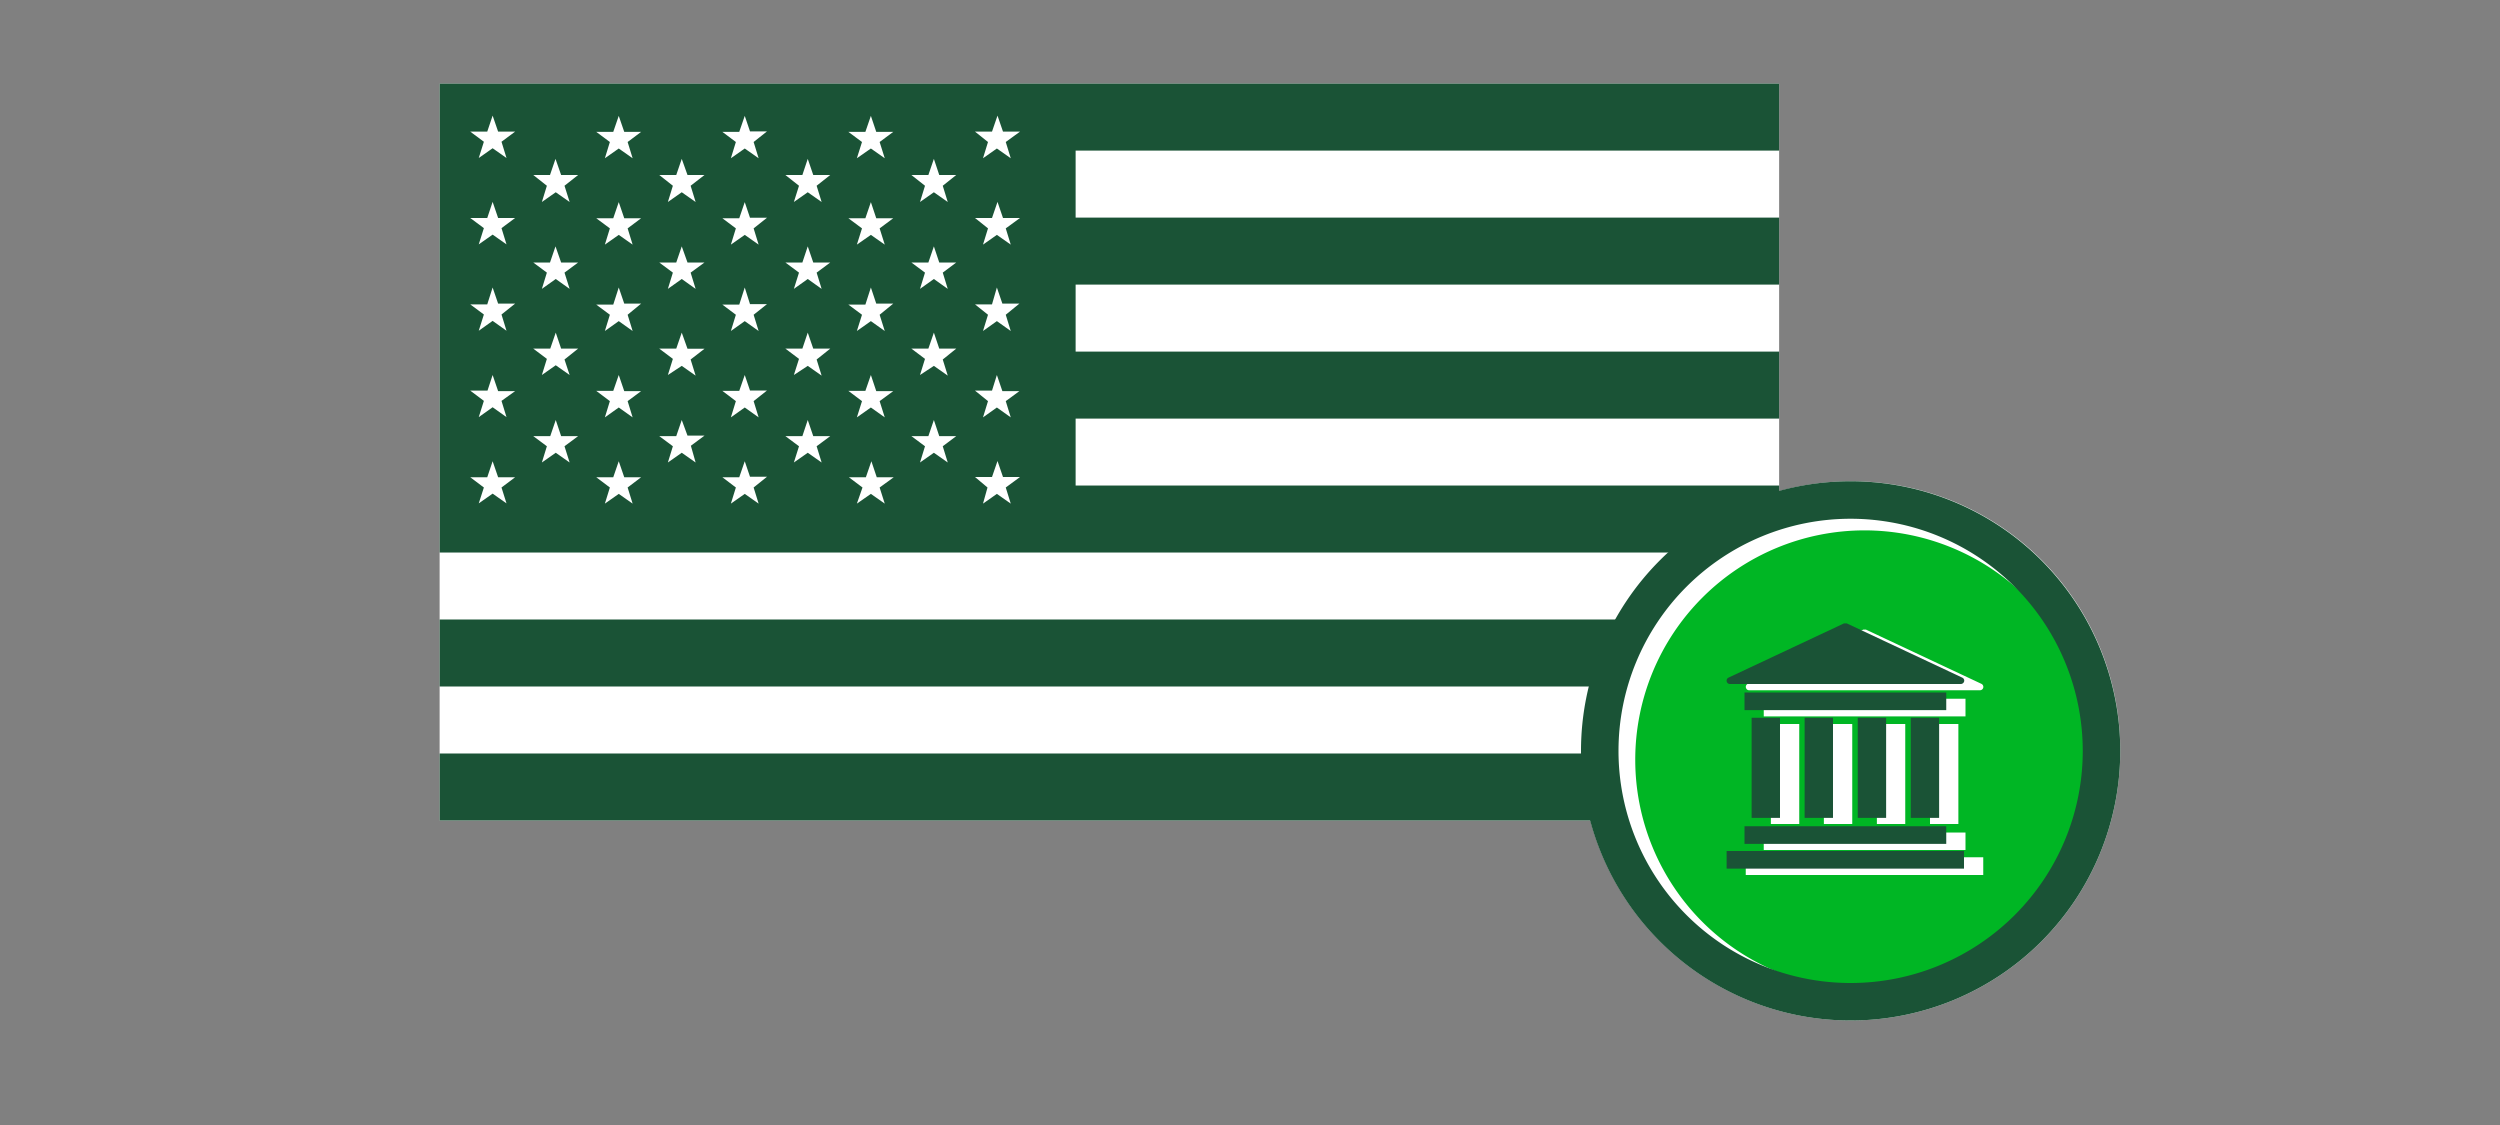 <svg xmlns="http://www.w3.org/2000/svg" viewBox="0 0 200 90"><rect x="0" y="0" width="200" height="90" fill="#808080" stroke="none"/><title>USCrossBorderBanking</title><g id="FLT_ART_WORKS" data-name="FLT ART WORKS"><path d="M169.62,60.07a21.56,21.56,0,0,1-42.39,5.57H35.17V6.69H142.33v32.6a21.51,21.51,0,0,1,27.29,20.78Z" style="fill:#fff"/><rect x="35.17" y="49.56" width="107.16" height="5.36" style="fill:#1a5336"/><rect x="35.17" y="60.28" width="107.16" height="5.36" style="fill:#1a5336"/><path d="M142.33,12.05V6.69H35.17V44.2H142.33V38.84H86.05V33.49h56.28V28.13H86.05V22.77h56.28V17.41H86.05V12.05ZM40.52,40.27l-1.11-.78-1.11.78L38.71,39l-1.09-.82,1.36,0,.43-1.28.44,1.28,1.36,0L40.12,39Zm-.4-8.2.4,1.3-1.11-.79-1.11.79.41-1.3-1.09-.82H39L39.41,30l.44,1.29h1.36Zm0-6.91.4,1.3-1.11-.79-1.11.79.41-1.3-1.09-.81,1.36,0L39.41,23l.44,1.29,1.36,0Zm0-6.91.4,1.3-1.11-.78-1.11.78.41-1.3-1.09-.81,1.36,0,.43-1.29.44,1.29,1.36,0Zm0-6.91.4,1.3-1.11-.78-1.11.78.41-1.3-1.09-.81,1.36,0,.43-1.28.44,1.28,1.36,0ZM45.57,37l-1.11-.78L43.35,37l.4-1.3-1.09-.81,1.36,0,.44-1.29.43,1.29,1.36,0-1.09.81Zm-.41-8.24L45.57,30l-1.11-.78L43.35,30l.4-1.29-1.09-.82,1.36,0,.44-1.28.43,1.28,1.36,0Zm0-6.95.41,1.3-1.11-.79-1.11.79.4-1.3L42.66,21,44,21l.44-1.29L44.89,21l1.36,0Zm0-6.95.41,1.3-1.11-.78-1.11.78.4-1.3L42.66,14,44,14l.44-1.29L44.89,14l1.36,0Zm5.45,25.43-1.11-.78-1.11.78.4-1.29-1.09-.82,1.36,0,.44-1.28.44,1.28,1.35,0L50.21,39Zm-.4-8.2.4,1.3-1.11-.79-1.11.79.4-1.3-1.09-.82h1.36L49.5,30l.44,1.29h1.35Zm0-6.91.4,1.3-1.11-.79-1.11.79.4-1.3-1.09-.81,1.36,0L49.5,23l.44,1.29,1.35,0Zm0-6.91.4,1.3-1.11-.78-1.11.78.4-1.3-1.09-.81,1.36,0,.44-1.29.44,1.29,1.35,0Zm0-6.91.4,1.3-1.11-.78-1.11.78.4-1.3-1.09-.81,1.36,0,.44-1.28.44,1.28,1.35,0ZM55.65,37l-1.11-.78L53.43,37l.4-1.3-1.09-.81,1.36,0,.44-1.29L55,34.85l1.36,0-1.09.81Zm-.4-8.24.4,1.29-1.11-.78L53.43,30l.4-1.29-1.09-.82,1.36,0,.44-1.28L55,27.9l1.36,0Zm0-6.95.4,1.3-1.11-.79-1.11.79.4-1.3L52.74,21l1.36,0,.44-1.29L55,21l1.36,0Zm0-6.95.4,1.3-1.11-.78-1.11.78.4-1.3L52.74,14l1.36,0,.44-1.29L55,14l1.36,0Zm5.44,25.43-1.11-.78-1.11.78.4-1.29-1.08-.82,1.35,0,.44-1.28L60,38.14l1.36,0L60.29,39Zm-.4-8.2.4,1.3-1.11-.79-1.11.79.4-1.3-1.08-.82h1.35L59.58,30,60,31.24h1.36Zm0-6.91.4,1.3-1.11-.79-1.11.79.4-1.3-1.08-.81,1.35,0L59.58,23,60,24.33l1.36,0Zm0-6.91.4,1.3-1.11-.78-1.11.78.4-1.3-1.08-.81,1.35,0,.44-1.29L60,17.42l1.36,0Zm0-6.91.4,1.3-1.11-.78-1.11.78.4-1.3-1.08-.81,1.35,0,.44-1.28L60,10.51l1.36,0ZM65.73,37l-1.11-.78L63.51,37l.41-1.3-1.09-.81,1.36,0,.43-1.29.44,1.29,1.36,0-1.09.81Zm-.4-8.24.4,1.29-1.11-.78L63.51,30l.41-1.29-1.09-.82,1.36,0,.43-1.28.44,1.28,1.36,0Zm0-6.95.4,1.3-1.11-.79-1.11.79.41-1.3L62.83,21l1.36,0,.43-1.29L65.06,21l1.36,0Zm0-6.95.4,1.3-1.11-.78-1.11.78.41-1.3L62.83,14l1.36,0,.43-1.29L65.06,14l1.36,0Zm5.45,25.43-1.11-.78-1.12.78L69,39l-1.09-.82,1.36,0,.44-1.28.43,1.28,1.36,0L70.37,39Zm-.41-8.2.41,1.3-1.11-.79-1.12.79.41-1.3-1.09-.82h1.36L69.67,30l.43,1.29h1.36Zm0-6.91.41,1.3-1.11-.79-1.12.79.41-1.3-1.09-.81,1.36,0L69.67,23l.43,1.29,1.36,0Zm0-6.91.41,1.3-1.11-.78-1.12.78.41-1.3-1.09-.81,1.36,0,.44-1.29.43,1.29,1.36,0Zm0-6.91.41,1.3-1.11-.78-1.12.78.41-1.3-1.09-.81,1.36,0,.44-1.28.43,1.28,1.36,0ZM75.82,37l-1.11-.78L73.6,37l.4-1.3-1.09-.81,1.36,0,.44-1.29.43,1.29,1.36,0-1.08.81Zm-.4-8.24.4,1.29-1.11-.78L73.6,30l.4-1.29-1.09-.82,1.36,0,.44-1.28.43,1.28,1.36,0Zm0-6.95.4,1.3-1.11-.79-1.11.79.4-1.3L72.91,21l1.36,0,.44-1.29L75.14,21l1.36,0Zm0-6.95.4,1.3-1.11-.78-1.11.78.4-1.3L72.91,14l1.36,0,.44-1.29L75.14,14l1.36,0Zm5.44,25.43-1.11-.78-1.11.78L79,39,78,38.16l1.36,0,.44-1.28.44,1.28,1.36,0L80.46,39Zm-.4-8.2.4,1.3-1.11-.79-1.11.79.4-1.3L78,31.25h1.36L79.75,30l.44,1.29h1.36Zm0-6.91.4,1.3-1.11-.79-1.11.79.4-1.3L78,24.35l1.36,0L79.75,23l.44,1.29,1.36,0Zm0-6.91.4,1.3-1.11-.78-1.11.78.4-1.3L78,17.44l1.36,0,.44-1.29.44,1.29,1.36,0Zm0-6.91.4,1.3-1.11-.78-1.11.78.4-1.3L78,10.53l1.36,0,.44-1.28.44,1.28,1.36,0Z" style="fill:#1a5336"/><path d="M167.7,59.63a20.07,20.07,0,1,1-20.07-20.06A20.07,20.07,0,0,1,167.7,59.63Z" style="fill:#fff"/><path d="M149.17,42.43a18.35,18.35,0,1,0,18.35,18.35A18.37,18.37,0,0,0,149.17,42.43ZM158.66,70h-19V68.58h19ZM141.1,57.31V55.9h16.14v1.41Zm15.57.61v8H154.4v-8Zm-4.25,0v8h-2.27v-8Zm-4.24,0v8h-2.27v-8Zm-4.24,0v8h-2.27v-8Zm13.3,8.68V68H141.1V66.6Zm1.17-11.38H139.93a.25.25,0,0,1-.24-.16.26.26,0,0,1,.13-.35l9.24-4.34h.22l9.24,4.34a.27.27,0,0,1-.11.51Z" style="fill:#00b624"/><path d="M138.39,54.72h18.48a.28.28,0,0,0,.27-.26.27.27,0,0,0-.16-.25l-9.24-4.34h-.22l-9.24,4.34a.27.27,0,0,0-.13.35A.26.26,0,0,0,138.39,54.72Z" style="fill:#1a5336"/><rect x="138.13" y="68.08" width="18.99" height="1.41" style="fill:#1a5336"/><rect x="139.56" y="66.1" width="16.14" height="1.41" style="fill:#1a5336"/><rect x="139.56" y="55.4" width="16.14" height="1.41" style="fill:#1a5336"/><rect x="144.37" y="57.42" width="2.27" height="8.01" style="fill:#1a5336"/><rect x="148.62" y="57.42" width="2.27" height="8.01" style="fill:#1a5336"/><rect x="152.86" y="57.42" width="2.27" height="8.01" style="fill:#1a5336"/><rect x="140.13" y="57.42" width="2.27" height="8.01" style="fill:#1a5336"/><path d="M168.12,60.07A20.07,20.07,0,1,1,148.05,40,20.08,20.08,0,0,1,168.12,60.07Z" style="fill:none;stroke:#1a5336;stroke-miterlimit:10;stroke-width:3px"/></g></svg>